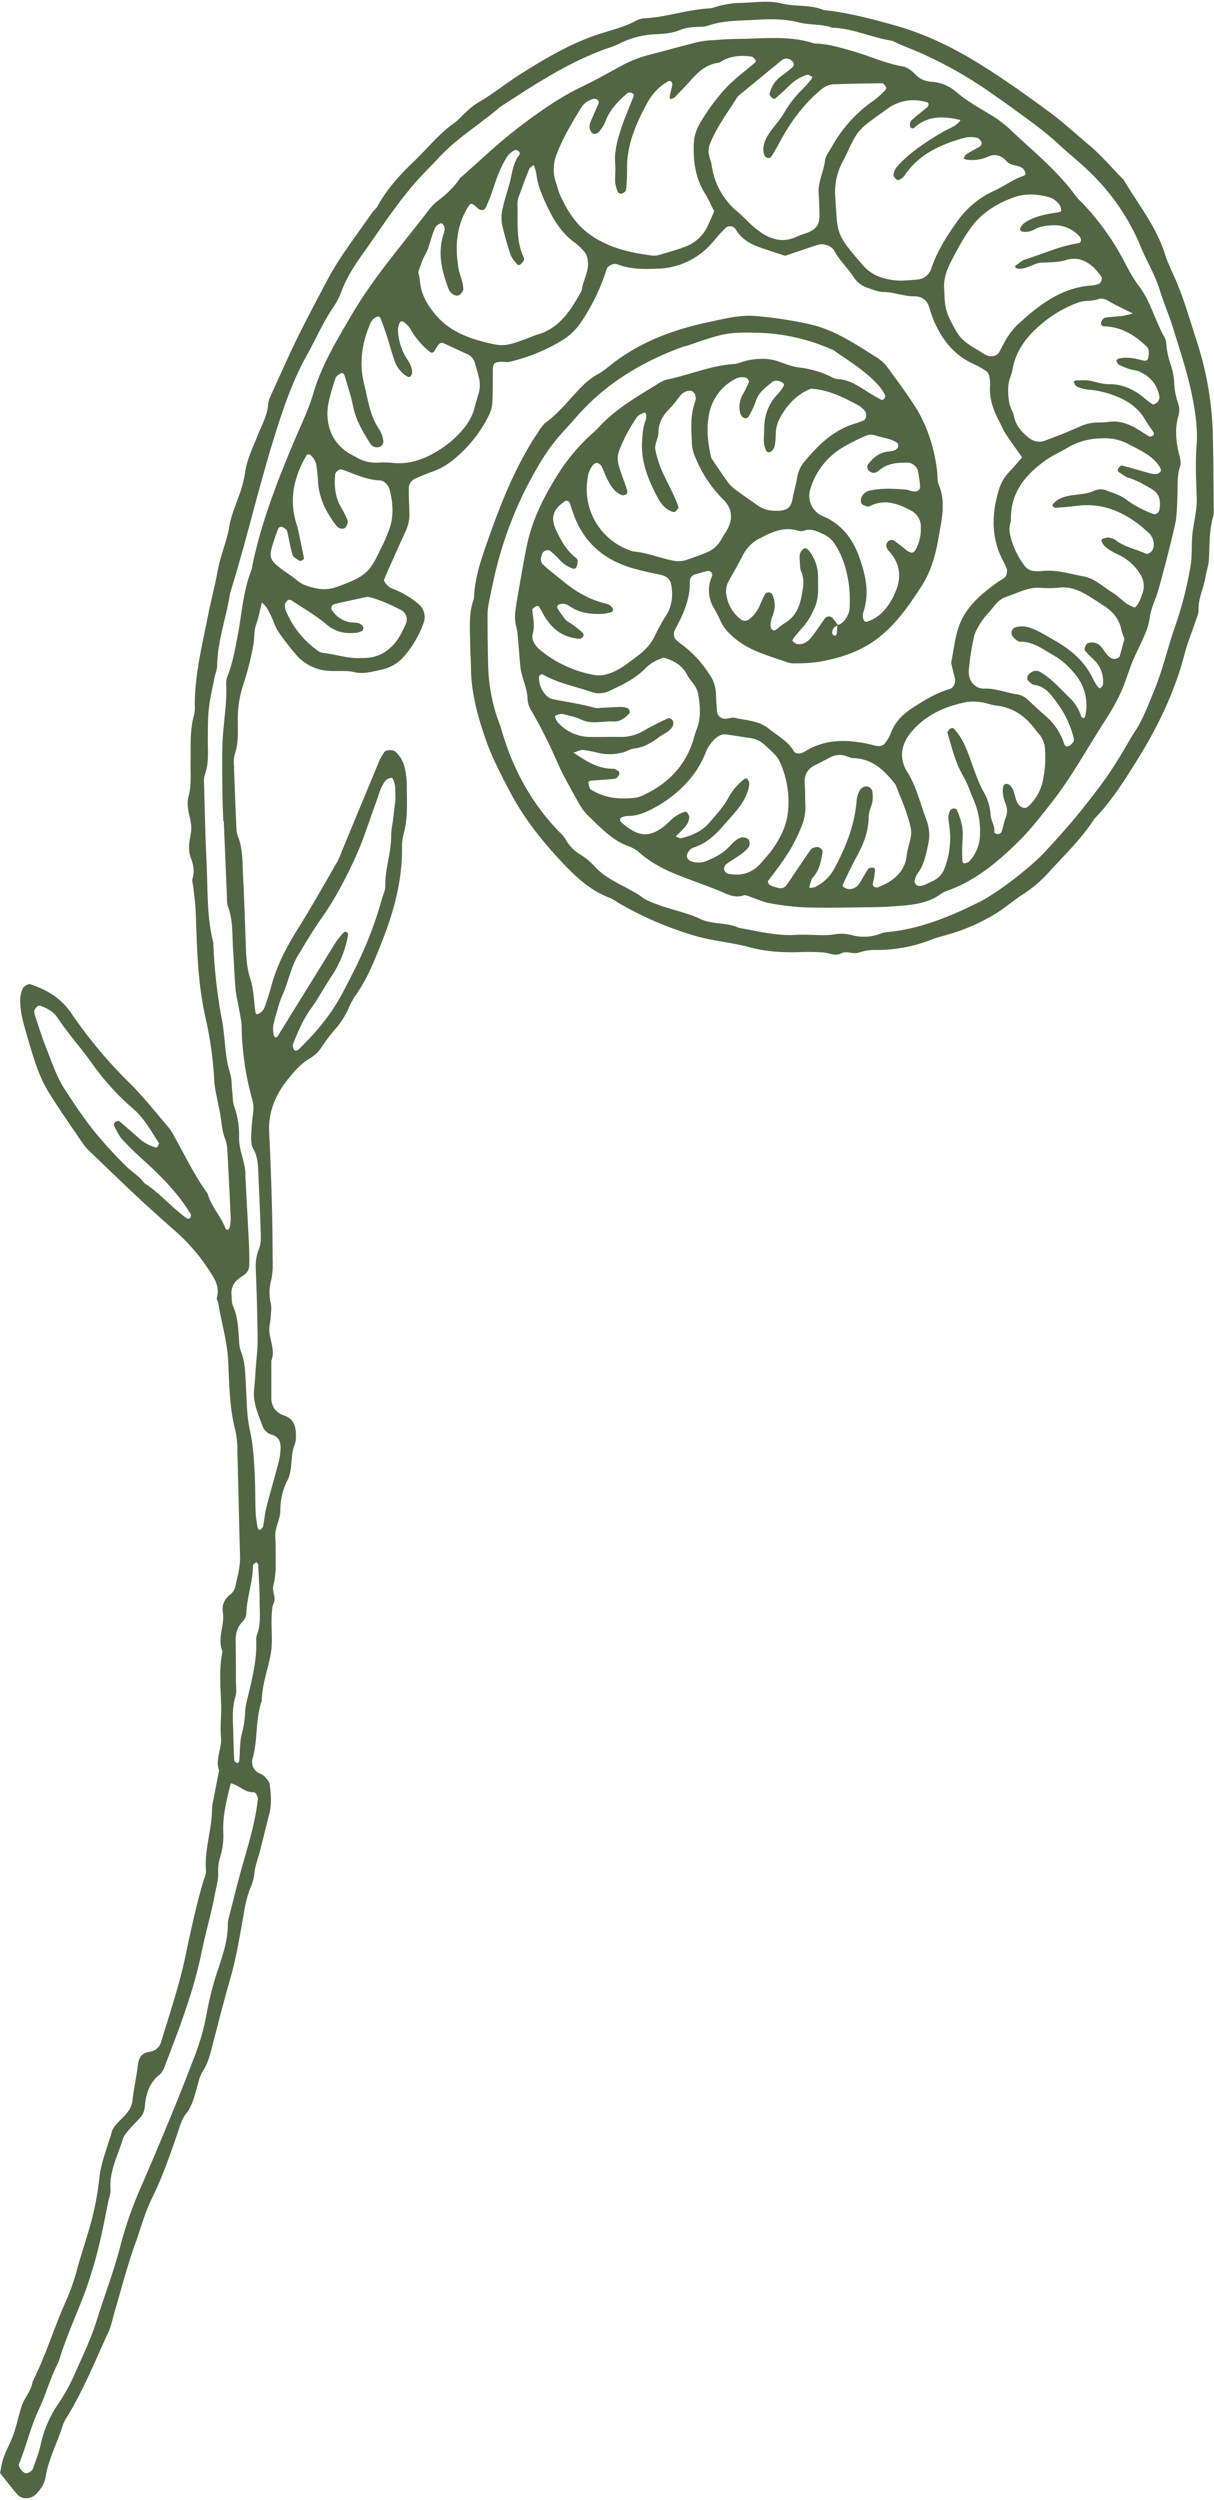 <?xml version="1.0" encoding="UTF-8" standalone="no"?><svg xmlns="http://www.w3.org/2000/svg" xmlns:xlink="http://www.w3.org/1999/xlink" data-name="Woodland Walk" fill="#526644" height="1238.2" preserveAspectRatio="xMidYMid meet" version="1" viewBox="13.4 8.5 601.4 1238.2" width="601.4" zoomAndPan="magnify"><g data-name="Fern 1" id="change1_1"><path d="M519.72,235c-2.83-4-5.54-7.65-8-11.44-1.37-2.11-2.3-4.5-3.49-6.74-2.9-5.45-4.81-11.13-4.37-17.43a15.92,15.92,0,0,0-.37-4.51,4.33,4.33,0,0,0-1.47-2.54,48.84,48.84,0,0,0-6.58-3.7c-9.27-4.23-15.13-11.6-19.15-20.65a65.84,65.84,0,0,1-2.52-7.15c-1.21-3.87-3.64-5.61-7.81-5.6-5,0-9.83-2.11-15-2.13-2.43,0-4.9-1.09-7.29-1.9a13.11,13.11,0,0,1-7.25-5.24c-2.95-4.69-7.16-8.42-9.81-13.37-1.32-2.46-5.41-3.68-8.11-2.82-5.28,1.68-10.5,3.5-16.16,5.41-4.07-1.35-8.4-2.7-12.68-4.21-4.86-1.71-9.06-4.27-11.84-8.92a3.32,3.32,0,0,0-5.24-.42c-1.05,1.09-2.11,2.17-3.11,3.31-1.35,1.52-2.58,3.13-4,4.62a36.89,36.89,0,0,1-25.32,11.95c-7.09.32-14.17.54-21-2.15-1.69-.67-4.59.76-5.16,2.23-.36.95-.64,1.92-.95,2.88a100.29,100.29,0,0,1-11.43,23.05A30.13,30.13,0,0,1,292,177a90.15,90.15,0,0,1-26.55,10.79,15.87,15.87,0,0,1-3-.13c-4.47.1-4.91.64-4.91,5.16,0,5,0,10.12-.24,15.17a15.49,15.49,0,0,1-1.52,5.81A65.73,65.73,0,0,1,238,236.19a34.29,34.29,0,0,1-10.52,5.95c-2.85,1-5.66,2.17-8.41,3.42a5.26,5.26,0,0,0-3.16,4.8c-.07,4,.21,8.09.32,12.14a19.68,19.68,0,0,1-1.77,8.85c-2.77,6-5.44,12-8.12,18-1,2.26-1.95,4.56-2.78,6.51a7.93,7.93,0,0,0,4.68,4.35A44,44,0,0,1,221.15,308a8.43,8.43,0,0,1,2.34,8.3,51.13,51.13,0,0,1-9.71,17,20.3,20.3,0,0,1-11.54,6.92c-4.34.87-8.65,2.29-13.41,1.16-3.87-.92-8.07-.37-12.12-.59a23,23,0,0,1-17.11-8.62,127.66,127.66,0,0,1-8.33-10.83c-1.64-2.48-2.44-5.5-3.79-8.19-1-2.08-2-4.32-4.37-6.22-1,4.1-1.66,7.57-2.82,10.85-1.22,3.45-.73,7.05-1.44,10.48A149.46,149.46,0,0,1,134,347.33a53.89,53.89,0,0,0-2.78,17.88c0,5.56.41,11.11-1.44,16.55a17.48,17.48,0,0,0-.47,6c.31,9.62.7,19.24,1.12,28.85.09,2,.05,4.19.79,6,2.58,6.3,2.22,12.94,2.57,19.47.63,11.63.95,23.28,1.39,34.92.21,5.55.48,11,2.27,16.43,1.7,5.19,1.7,10.93,2.49,16.42.06.4.7,1.09.81,1a7.61,7.61,0,0,0,2.51-1.45,7.28,7.28,0,0,0,1.42-2.63c1-2.87,2-5.73,2.78-8.66,2.64-10.42,7.4-19.8,13.06-28.88,7-11.14,13.41-22.6,20-34a44.3,44.3,0,0,0,2.37-5.52q9.28-22.41,18.59-44.82a27,27,0,0,1,2.29-3.86c.81-1.28,4.3-1.36,5.54-.23a15,15,0,0,1,4.53,7.74,38.78,38.78,0,0,1,1.08,9c0,8.08.69,16.2-1.64,24.17a27.1,27.1,0,0,0-.72,7.55c0,15.42-3.9,30.06-9.41,44.22-3.84,9.85-7.66,19.83-14,28.55a43.29,43.29,0,0,0-3.47,6.74,41.54,41.54,0,0,1-6.74,10.05,85.72,85.72,0,0,0-6.36,8.49,17.22,17.22,0,0,1-5.41,5.2c-4.91,2.86-8.55,7.15-11.94,11.54-5.72,7.42-9,15.74-8.48,25.36.59,11.63,1,23.28,1.33,34.92.26,9.62.35,19.24.4,28.86a36.78,36.78,0,0,1-.66,9,23.55,23.55,0,0,0-.23,12,14.79,14.79,0,0,1,.06,4.41,46.19,46.19,0,0,1-.63,6c-1.21,6,3.24,11.8.79,17.86,0,6.08,0,12.16,0,18.23,0,3.85,1.64,6.83,5.29,8.48.46.2.94.35,1.42.52,4.62,1.71,5.49,5.55,5.48,9.81a11.87,11.87,0,0,1-.6,4.47c-2.4,5.68-.77,12.11-3.63,17.76a32.23,32.23,0,0,0-3.48,14.66c0,4.58-2.8,8.64-2.51,13.36.27,4.54.12,9.11.18,13.67a39.82,39.82,0,0,1-1.17,10.52c-.72,2.86,1.68,5.86.05,8.9a8.45,8.45,0,0,0-.61,3c-.93,7.54.67,15.15-.87,22.72-1.51,7.4-4.15,14.6-4.28,22.27-3.23,9.17-1.9,19.06-4.47,28.36a6.1,6.1,0,0,0,3.42,7.61,7.7,7.7,0,0,1,2.54,1.63c1,1.11,2.23,2.38,2.42,3.72.69,5,1.06,10-.27,15.08-1.67,6.33-3.12,12.73-4.83,19.06-.92,3.4-2.2,6.67-2.48,10.28a24.35,24.35,0,0,1-2.1,7.22,55.83,55.83,0,0,0-3,11.69c-2,10.92-3.63,21.87-6.73,32.62s-5.81,21.39-8.61,32.12c-1.28,4.91-2.25,9.73-5.12,14.11-1.61,2.45-2.15,5.63-3,8.53-1.32,4.32-2.21,8.7-5.24,12.43-1.84,2.28-2.82,5.37-3.78,8.23-3.86,11.51-7.88,23-13.22,33.87-3.58,7.31-5.62,15.14-8.35,22.72-3.93,10.89-6.76,22.17-10.06,33.28-1,3.38-1.63,6.94-3.09,10.11-6.59,14.21-12.36,28.82-20.64,42.2a18.23,18.23,0,0,0-2,4.07c-2.67,8.68-7.15,16.75-8.55,25.84-.48,3.11-2.29,5.57-4.35,7.86-2.48,2.78-7.15,3.19-9.48.53-3-3.39-5.71-7-8.67-10.67.28-1.45.54-2.89.83-4.33,1-5,3.8-9.37,5.56-14.09s2.69-9.72,4.23-14.53c1.38-4.32,4.88-7.74,5.54-12.41,6.4-12.66,10.49-26.28,16.21-39.23a105.85,105.85,0,0,0,5.64-15.68c1.66-6.37,3.79-12.58,5.63-18.87a144.37,144.37,0,0,0,5.52-26.65c.79-8.18,4.13-15.6,6.23-23.38a10.45,10.45,0,0,1,2.43-3.79c1.65-1.92,3.66-3.54,5.16-5.56a11.94,11.94,0,0,0,2.55-5.38c.64-6,2-11.93,2.71-17.91.51-4.25,2-6.4,6.26-6.91a6.63,6.63,0,0,0,5.31-4.94c4.29-14,8.94-27.85,12-42.22,2.6-12.33,5.23-24.68,8.76-36.8.56-1.93,1.58-3.94,1.43-5.84-.84-10.26,2.94-20,3-30.18a24.66,24.66,0,0,1,.64-4.49c.93-5,1.91-9.89,2.87-14.83-2.05-5.61,1.5-10.87.94-16.48-.49-5,.2-10.12.09-15.18-.19-9.09-1.3-18.2.69-27.23-2.83-6.47,1.19-12.89.15-19.39-.61-3.76.87-6.81,4.08-9.16A6.88,6.88,0,0,0,130,794.1c1.07-4.93,2.48-9.78,2.32-15-.53-17.21-.83-34.42-1.32-51.63A47,47,0,0,0,130,717c-3-11.39-3-23.07-3.59-34.66-.47-9.69-3.34-18.86-4.86-28.31-.16-1-1-2-.72-2.87,1.55-5.56-1.27-9.62-4.12-13.93a92.3,92.3,0,0,0-15.77-18.37c-6.45-5.7-12.88-11.42-19.17-17.3-8.14-7.6-16.14-15.35-24.18-23.07a22.15,22.15,0,0,1-3-3.42c-5.67-8.37-11.5-16.65-16.85-25.23-4.84-7.78-7.32-15.7-11.3-29.56-1.68-5.88-3.34-11.67-3-17.82a17.48,17.48,0,0,1,1.2-4.33c.36-1.08,2.8-2.49,3.67-2.2,8.31,2.78,15.33,6.83,20.52,14.56A230.69,230.69,0,0,0,78,545.28c6.79,6.76,12.73,14.38,19,21.7a31.07,31.07,0,0,1,3.18,5.16c5.2,9.26,9.75,18.89,16.07,27.5,1.75,6.41,6.61,11.25,8.91,17.39a1.3,1.3,0,0,0,1.13.55,2,2,0,0,0,.85-1.21,20.1,20.1,0,0,0,.55-4.47q-.73-16.71-1.66-33.39a18.44,18.44,0,0,0-1.09-5.94c-1.4-3.36-1.63-6.86-2.14-10.37s-1.38-6.92-2-10.39a50.56,50.56,0,0,1-1.22-7.47,187.69,187.69,0,0,0-4.63-33c-3.7-17-4-34.12-4.6-51.3-.15-4-.77-8-1.18-12.07-.15-1.48-.76-3.09-.38-4.41,1.06-3.64.41-6.92-.91-10.33a14.85,14.85,0,0,1-.8-6c.15-3,1.15-6,1.08-9s-1.17-5.93-1.54-8.93a15.51,15.51,0,0,1,.08-6c1.71-6,1-12.07,1.11-18.12.13-7.58-.42-15.2,1.74-22.64a16.27,16.27,0,0,0,.34-4.53c-.07-14.8,3.47-29.08,6.31-43.46,1.57-7.92,3.63-15.73,5.1-23.69,1.37-7.39,4.5-14.38,5.75-21.91.82-4.93,2.89-9.66,4.54-14.43a57.76,57.76,0,0,0,3.18-11.63c.83-6.54,3.79-12.55,6.23-18.65,2.06-5.15,4.88-10,5.27-15.76.12-1.93,1.17-3.85,2-5.68,4.2-9.22,8.28-18.49,12.75-27.57,4.68-9.52,9.7-18.87,14.66-28.25,6.17-11.67,14.43-22,21.81-32.83.85-1.25,2.2-2.19,2.91-3.5,4.7-8.55,11.16-15.65,18.16-22.3,6.6-6.26,12.2-13.57,19.77-18.84,2-1.43,3.68-3.46,5.58-5.14a36.8,36.8,0,0,1,5.85-4.79c7.49-4.25,14.15-9.73,21.38-14.32,12-7.58,24.14-14.8,37.66-19.43,6.67-2.29,13.66-3.7,19.92-7.2A10.37,10.37,0,0,1,333,17.54c10.65-.58,20.81-4.26,31.45-4.85,2-.11,3.89-1,5.87-1.42a48.36,48.36,0,0,1,9-1.33c7.07,0,14.23-1.47,21.2.26s14.24.41,20.93,3.29c12.1,1.25,23.8,4.37,35.48,7.65,14.22,4,27.38,10.3,39.94,17.93s24.45,16.15,36.28,24.84c6.93,5.1,13.17,10.92,19.72,16.39C559,85.45,564.28,91.72,570,97.5c7.2,12.13,16.24,23.21,20.55,37,1.5,4.8,3.91,9.32,5.86,14,3.89,9.34,6.62,19.08,9.74,28.68a160.57,160.57,0,0,1,8,44.58c.4,12.65.36,25.32.49,38a15.56,15.56,0,0,1-.24,4.54c-2,6.92-1.76,14-2.11,21.1-.15,3-1.22,5.92-1.7,8.9-.89,5.47-3.62,10.52-3.43,16.27.06,1.92-.94,3.9-1.57,5.81-1.75,5.27-3.92,10.43-5.3,15.8-5,19.31-13.6,36.92-24.14,53.71-6.2,9.87-12.39,19.72-20.6,28.1-6.3,9.9-14.81,17.91-22.6,26.54a62.4,62.4,0,0,1-12.66,10.8c-4.67,3-8.88,6.71-13.58,9.63a95.29,95.29,0,0,1-23.54,10.34c-2.9.85-5.82,1.53-8.66,2.67A73.27,73.27,0,0,1,447.81,479a25.27,25.27,0,0,0-8.93,1.27c-2.78,1.05-5.83-1.11-8.84.42s-5.91-.23-8.89-.48a111.67,111.67,0,0,0-12.14-.14c-8.12.18-16.12-.22-24.05-2.38-8.74-2.39-17.86-3.06-26.63-5.52a171.31,171.31,0,0,1-38.88-16.69,27.79,27.79,0,0,0-3.92-2.29c-9.82-3.64-17.16-10.64-24.1-18.05-9.68-10.35-18.42-21.35-25.14-34-4.74-9-9.41-17.88-12.66-27.49-3.73-11-6.77-22.21-6.92-34-.05-4.05-.36-8.1-.39-12.15-.06-7.57-.91-15.22,1.88-22.56.25-8.72,2.75-17,5.56-25.09,6.79-19.6,14.12-39,25.62-56.43,1.37-2.09,2.73-4.44,4.67-5.87,5.79-4.26,10.24-9.8,15.07-15,3.12-3.35,6.3-6.48,10.41-8.71,3.08-1.67,5.74-4.11,8.57-6.23,14.06-10.5,30.11-16.19,47.1-19.76,7.43-1.56,14.83-3.49,22.47-2.84a199.5,199.5,0,0,1,26.87,4.08c12.72,2.86,23,10.14,33.71,16.77a20.73,20.73,0,0,1,5.36,5.33c4.5,6.11,9,12.23,13.1,18.61,6,9.35,9.79,21.19,11,32.68.21,2,0,4.23.71,6,3.81,9,1.31,18-.18,26.91-1.42,8.51-4,16.94-8.76,24.12-6.36,9.66-12.92,19.21-22.72,26.19-8.57,6.1-18.05,8.9-28.06,10.65a76.3,76.3,0,0,1-10.6.68,12.54,12.54,0,0,1-4.5-.45c-9.95-3.53-20.43-6-28.3-13.85a21.54,21.54,0,0,1-4.61-5.93,72.63,72.63,0,0,0-3.41-6.77,16.87,16.87,0,0,1-1.23-16,2,2,0,0,0-2.34-2.72c-2,.5-3.9,1.06-5.84,1.64a3.6,3.6,0,0,0-2.75,3.27c.29,8.45-2.88,15.81-6.75,23a14.35,14.35,0,0,0-.64,1.38,3.55,3.55,0,0,0-.51,1.41,5.4,5.4,0,0,0,.61,2.79,17.28,17.28,0,0,0,3.41,2.95,55.67,55.67,0,0,1,13.35,14.4,17.75,17.75,0,0,1,3.49,9.83c.06,3,.31,6.06.53,9.08a4,4,0,0,0,4.24,3.42c1.49-.06,3.09-.82,4.45-.49,5.8,1.39,11.9,1.28,17.08,5.5,4.3,3.49,9.32,6,12.24,11.05.69,1.2,2.72,1.42,4.12.81a10.75,10.75,0,0,0,1.37-.65c10.72-6.68,22.13-6,33.74-3.22a10.29,10.29,0,0,0,2.94.55,4.19,4.19,0,0,0,2.71-1.06,19.5,19.5,0,0,0,3.11-5.14c2-5.47,5.67-9.37,10.52-12.53,5.95-3.87,11.93-7.57,18.82-9.6,1.8-.53,2.95-3,2.56-5-.29-1.48-.78-2.93-1.09-4.41s-1-3.07-.67-4.46c1.23-5.91,1.7-11.93,3.89-17.71,3.41-9,10.17-14.82,17.51-20.26,1.62-1.19,3.37-2.2,5-3.34.83-.57,1.43-3.21,1-4.2a24.45,24.45,0,0,0-1.16-2.79c-6.7-11.81-6.57-24.07-2.7-36.68a21.3,21.3,0,0,1,4.38-7.87C515.08,240.43,517.37,237.76,519.72,235Zm-91.15,83.27a3.48,3.48,0,0,0-2.87,2.88,1.73,1.73,0,0,0,1.37,2.2c.19.06.82-.65.87-1.05.17-1.44.18-2.89.25-4.34a4.12,4.12,0,0,0,1.46-.36,10.66,10.66,0,0,0,4.69-8.94,74.6,74.6,0,0,0-.4-10.58c-1-7-2.88-13.77-6.8-19.83a12.85,12.85,0,0,0-5.47-5c-3.17-1.41-6.28-3.34-10.07-1.89a4.85,4.85,0,0,1-2.94-.05c-6.93-2.1-12.86.67-18.73,3.74a18.93,18.93,0,0,0-8.47,8.32c-2.29,4.48-4.81,8.85-7.25,13.25a10.24,10.24,0,0,0-.81,7.35,18.61,18.61,0,0,0,7,11.29,3.31,3.31,0,0,0,4.13-.08,17.17,17.17,0,0,0,5.4-7.15,55.82,55.82,0,0,1,2.54-5.36,1.84,1.84,0,0,1,1.21-.74,2.12,2.12,0,0,1,2.45,1.37,12.07,12.07,0,0,1,.46,8.8c-.69,2.4-1.93,4.69-1.28,7.3a2.29,2.29,0,0,0,.9,1.18,1.38,1.38,0,0,0,1.23.08c1.62-1.16,3.08-2.58,4.78-3.59,5.21-3.12,7.25-7.84,8.32-13.65.75-4.06,1.52-7.75-.21-11.74-.77-1.77-.61-4-.77-6a7.91,7.91,0,0,1,.18-3,4.8,4.8,0,0,1,1.63-2.3c1-.71,1.88-.23,2.64.71a20.2,20.2,0,0,1,4.61,12.51c.06,2.52,0,5,.06,7.57a22.15,22.15,0,0,1-2.55,10.14,31.73,31.73,0,0,1-4.85,7.61c-1.68,1.86-3.29,3.8-4.86,5.77-.29.35-.52,1.24-.34,1.39a5.14,5.14,0,0,0,2.29,1.39c2.77.43,5-1,6.62-2.92,2.54-3.08,4.7-6.48,7-9.74a2.57,2.57,0,0,1,3.92-.17A40.31,40.31,0,0,1,428.57,318.29ZM124.26,415.11H124c-.14-4.56-.37-9.11-.4-13.67-.07-8.1-.22-16.21,0-24.31.31-10.08,2.36-20.07,1.85-30.22a11.45,11.45,0,0,1,1-4.41c2.3-6.18,3.42-12.59,4.67-19.06,2.1-10.87,2.66-22.1,6.81-32.55a18,18,0,0,0,.62-3c4.62-21.87,12.79-42.52,21.46-63,3-7,6.35-13.86,8.46-21.1,4.16-14.28,11.76-26.79,19.16-39.41,10.8-18.4,24.79-34.48,37.77-51.29a23.64,23.64,0,0,1,4.1-4.48c4.43-3.4,8.62-7,11.66-11.75,9.51-8.32,18.62-17.17,28.64-24.83S290.06,57,301.56,51.49c6.83-3.27,13.45-7,20.09-10.64a60.79,60.79,0,0,1,14.11-5.39c6.83-1.79,13.65-3.65,20.49-5.4a43.83,43.83,0,0,1,7.4-1.46c5.54-.44,11.11-.78,16.67-.85,12.1-.16,24.29-1.68,36.15,2.19a6.24,6.24,0,0,0,1.51.14c6.12.27,11.9,2.07,17.75,3.72,8.26,2.32,16.08,6.07,24.6,7.53,2.59.44,4.58,2.09,6.39,3.9a11.87,11.87,0,0,0,8,3.76,20.59,20.59,0,0,1,12.45,5.09c5,4.34,10.8,7.53,16.41,10.94a56,56,0,0,1,9.75,7.16c11.33,10.81,23.71,20.58,33,33.42a32.59,32.59,0,0,0,3.14,3.31A131.63,131.63,0,0,1,567.59,133c3.24,5.72,6,11.83,9.91,17,6,7.83,8.06,17.39,12.88,25.68.72,1.23.75,2.92.92,4.42a40.63,40.63,0,0,0,2,8.86,34.34,34.34,0,0,1,1.79,8.87A35.08,35.08,0,0,0,597,208.24a9.81,9.81,0,0,1,.24,5.92c-1.94,6.57-1.31,13,.3,19.46.5,2,1.11,3.92.43,5.93-1.49,4.43-1.15,9-1.26,13.55-.09,4-.28,8.11-.65,12.14-.34,3.73-8.17,34.05-9.68,38.12-1.4,3.79-3,7.46-3.47,11.58a32.94,32.94,0,0,1-2.73,8.63c-1.76,4.2-3.95,8.22-5.69,12.42s-3,8.55-4.69,12.75c-2.65,6.58-6.35,12.61-10.17,18.56-8.45,13.19-16,27-25.75,39.3-5,6.33-10,12.81-15.73,18.48-10.05,9.95-20.83,19.09-34.38,24.18a16.83,16.83,0,0,0-4.13,1.88c-6.43,4.8-14,5.49-21.57,6.09-4,.32-8.09.53-12.14.57-11.13.13-22.27.4-33.39.12a130.38,130.38,0,0,1-18-2.13c-2.94-.49-5.73-1.89-8.6-2.81-1.42-.46-3.1-1.41-4.29-1-4.39,1.48-8-.65-11.65-2.16-5.14-2.11-10.33-4-15.55-5.94-8.52-3.11-16.94-6.73-24-12.84a16,16,0,0,0-5.09-3.22c-8.52-2.9-14.34-9.34-20.53-15.28a26,26,0,0,1-4.56-6c-3.69-6.63-7.54-13.2-10.61-20.12a248.19,248.19,0,0,0-12.9-25.73,12,12,0,0,1-2-5.62c0-5.73-3-10.72-3.56-16.25s-.89-11.11-1.44-16.65c-.2-2-.88-3.95-1.12-5.95a18.57,18.57,0,0,1,0-4.47c.37-3,.84-6,1.37-9,1.41-7.95,2.72-15.92,4.34-23.82,2.57-12.54,8.1-23.8,14.86-34.61a96.42,96.42,0,0,1,15.14-18.85c1.83-1.75,3.81-3.35,5.52-5.21,8.68-9.49,19.78-15.68,30.52-22.33a13.82,13.82,0,0,1,4.23-1.61c10.84-2.34,21.19-6.82,32.43-7.54,2-.13,3.87-1.1,5.83-1.57,5.51-1.3,11-1.53,16.44.41,3.33,1.19,6.73,2.55,10.19,2.9a48,48,0,0,1,15.9,4.74,7.66,7.66,0,0,0,2.84,1c5.9.19,10.44,3.45,15.13,6.43,2.13,1.35,4.34,2.59,6.56,3.81a1.38,1.38,0,0,0,1.17-.27,1.9,1.9,0,0,0,.41-2.67A24.9,24.9,0,0,0,449,199.8c-6.43-7.31-14.73-12.27-22.58-17.79a96.73,96.73,0,0,0-36.65-8.67c-16.33-.47-18.28.3-35.52,6.24-.95.33-2,.45-2.93.8-20.24,7.48-38.25,18.31-52.53,34.8-3.31,3.82-6.87,7.45-10.06,11.37a97.39,97.39,0,0,0-7,9.9,190.45,190.45,0,0,0-24,60.24c-.73,3.46-1.52,6.91-2.15,10.38a33,33,0,0,0-.66,6c0,8.11.1,16.21.29,24.32a87.54,87.54,0,0,0,4.62,26.78c.67,1.91,1.45,3.78,2,5.72,5.47,19.3,14.81,36.39,28.83,50.84a15.84,15.84,0,0,1,2.94,3.44,19.41,19.41,0,0,0,7.27,7.53,33.77,33.77,0,0,1,7,5.79c6.63,7.39,16.34,10,24.07,15.67,2.77,2,6.41,2.88,9.67,4.25.46.19,1,.24,1.46.4,5.77,1.87,11.78,3.22,17.21,5.79,6.16,2.91,13.08,1.59,19.11,4.43,9.43,1.61,18.71,4.13,28.46,3.48,6.5-.44,13,.78,19.59-.34a19,19,0,0,1,7.53.37,23.18,23.18,0,0,0,14.87-.71c1.83-.74,4-.77,6-1,15.22-2,29.16-7.84,42.76-14.62C507.67,450.65,524,438,531,430.45c6.19-6.69,12.28-13.41,18-20.57,11.52-14.51,15.15-19.49,24.74-36.12.5-.87,1.07-1.72,1.62-2.56,4.22-6.38,6.83-13.49,9.73-20.51,4.26-10.29,6.69-21.16,10.33-31.66a178.78,178.78,0,0,0,7.83-30.74c.85-5.47.26-11.15,1-16.66s2.19-10.86,2-16.52c-.3-8.6-.76-17.26-.09-25.81.69-8.74-.68-17.22-2.37-25.52-2.2-10.85-5.78-21.43-9-32-2.08-6.75-4.89-13.27-7-20-2.23-7.32-6.3-13.77-9.16-20.79A109.18,109.18,0,0,0,554.2,94.64c-5.37-5.39-11.33-10-16.84-15.12-6.72-6.25-14.18-11.45-21.52-16.84-4.48-3.29-9.08-6.44-13.63-9.63A206,206,0,0,0,471.9,35.86c-5.43-2.57-11.19-4.51-16.61-7.19-10-1.47-19.31-6.17-29.58-6.43-5.31-2-11.09-1.22-16.41-2.59-7-1.81-14.05-1.81-21.11-1.36-8,.5-16.18.19-24,2.93-2.31.81-5,.43-7.54.75a21.4,21.4,0,0,0-5.9,1.18c-3.82,1.68-7.83,2.08-11.86,2.27a44.73,44.73,0,0,0-19,4.84,42.66,42.66,0,0,1-5.63,2.2c-19.29,6.76-36.11,18-53.09,29-9.94,8.58-21.34,15.33-30.36,25.12-3.39,3.67-7,7.16-10.39,10.91-10.17,11.34-18.35,24.15-27.14,36.49-4.07,5.71-8,11.68-10.55,18.4a37.7,37.7,0,0,1-4.09,8.12c-5.21,7.53-8.76,15.94-13.2,23.88-6.19,11.05-10.51,22.89-14.4,35-8.84,27.41-15.14,55.53-23.67,83-1.85,12-6.22,23.47-6.4,35.75,0,2-.87,3.93-1.28,5.91-3.21,15.49-3.21,15.49-3.34,30.07-.06,6.05.7,12.12-1.45,18.06-.66,1.82-.43,4-.37,6,.35,12.66.6,25.32,1.22,38,.64,13.1,0,26.33,3.33,39.22a252.33,252.33,0,0,0,4.17,37.64c1.75,8.88,1.35,18.14,4.13,27,.89,2.84.73,6,1.07,9,.28,2.51.17,5.16,1,7.5a42.51,42.51,0,0,1,2.39,14.92c-.16,5.78,2.22,10.86,3,16.33.21,1.5.1,3,.18,4.55.56,10.63,1.16,21.25,1.68,31.87.18,3.54.23,7.09.19,10.63a6,6,0,0,1-2.62,5.14,27.2,27.2,0,0,0-3.63,2.71,8.49,8.49,0,0,0-2.56,6.88c.15,2,0,4.22.83,6,2.13,4.77,2.42,9.77,2.79,14.83.18,2.51.16,5.2,1.07,7.47,2.14,5.34,2.09,10.88,2.43,16.44.46,7.57.36,15.3,2,22.63,1.58,7,2,14,2.36,21.06.35,6.58.24,13.17.49,19.75a61,61,0,0,0,1,7.46c.07.43.61.79.93,1.18.6-.61,1.59-1.14,1.74-1.85.63-3,.79-6,1.53-8.95,2-7.82,4.25-15.57,6.29-23.38a31.65,31.65,0,0,0,.83-6c.2-3.25-.64-5.94-4.2-7.11a6.79,6.79,0,0,1-4.51-3.8c-2.27-6.13-5.14-12.13-4.35-19,.4-3.5.55-7,.81-10.56.32-4.53.95-9.06.9-13.59q-.18-17.48-.91-34.93a23.21,23.21,0,0,1,1.63-10.31c.93-2.2.92-4.93.84-7.41-.28-9.61-.76-19.22-1.15-28.83-.19-4.55-.16-9.06-2.61-13.25-.94-1.62-1-3.93-1-5.91a113.73,113.73,0,0,1,1-12.08,14.6,14.6,0,0,0-.35-5.92,144.41,144.41,0,0,1-5.37-35.84,23.47,23.47,0,0,0-.15-3c-.39-2.48-.87-4.95-1.31-7.42-.54-3-1.31-5.93-1.56-8.93-.55-6.55-.77-13.14-1.23-19.7-.49-7,.08-14.18-2.47-21-.69-1.83-.51-4-.6-6Q125,433.32,124.26,415.11Zm242.94-302c-1.73-3.34-2.94-6.13-4.53-8.68-4.74-7.64-5.93-16-5.57-24.78a21.35,21.35,0,0,1,3-10,98.54,98.54,0,0,1,12.47-17.07c4.43-4.95,9.82-8.71,14.76-13,.32-.27.56-1.16.37-1.39-.55-.67-1.28-1.55-2-1.65-5.65-.79-11.1-.3-16,3-6,.66-10.11,4.21-13.89,8.47-2.68,3-5.5,5.91-8.3,8.82-.3.31-.91.32-1.33.54-.77.4-1.2,0-1-1.14.36-2,.9-3.85,1.27-5.79a1.94,1.94,0,0,0-.39-1.33c-.62-.82-1.38-.57-2.47.12a27.28,27.28,0,0,0-9.33,9.84C328.69,69.29,323.91,79.87,324.05,92a98.29,98.29,0,0,1-.51,10.57c-.07.66-1.18,1.45-2,1.77a1.82,1.82,0,0,1-2.33-1.36,15.86,15.86,0,0,1-1.06-4.33c-.13-3,.28-6.09,0-9.1-.5-6.22,1.2-12,3.09-17.79,1.73-5.27,4.06-10.34,6-15.54.35-.91-.46-1.69-1.58-1.85a2.06,2.06,0,0,0-1.42.27c-4.68,3.93-8.82,8.26-11,14.17a19,19,0,0,1-3.19,5.07,3.09,3.09,0,0,1-2.63.92,3.5,3.5,0,0,1-1.73-2.19,4.82,4.82,0,0,1,0-3c1.29-3.29,2.77-6.49,4.17-9.74.42-1,.05-1.81-1.11-2.31a2.4,2.4,0,0,0-1.43-.07,9.79,9.79,0,0,0-6,4.39c-2.71,4.25-5.24,8.64-7.63,13.09a94.17,94.17,0,0,0-4.41,9.64,20.51,20.51,0,0,0-.31,14.83c.67,1.91,1.11,3.91,1.94,5.75,3.37,7.44,7.65,14.3,14.35,19.2,9.26,6.78,20.07,9.26,31.2,10.68a7.81,7.81,0,0,0,3-.19c4.36-1.28,8.76-2.45,13-4.06a19.92,19.92,0,0,0,11.84-11.12C365.18,117.83,366,116,367.2,113.1Zm122-45.16c-8.22-1.94-16-2.35-22.72,3.67a1.28,1.28,0,0,1-2.26-.72,3.28,3.28,0,0,1,.64-2.74c2.58-2.34,5.38-4.45,8.05-6.7a2,2,0,0,0,.48-1.39,1.19,1.19,0,0,0-.66-.9,23.79,23.79,0,0,0-2.92-.67,21.66,21.66,0,0,0-17.17,4.15c-14.72,10.62-13.8,9.24-20.44,23.34-.43.91-.92,1.79-1.41,2.68a31.65,31.65,0,0,0-3.58,17.58C428.44,124.72,427.1,124,441,140c3.94,4.54,9.07,6.41,14.55,7.2,3.94.56,8.06.11,12.07-.25a7.73,7.73,0,0,0,7-5.1c2.88-8.76,7.7-16.27,13-23.74A45.12,45.12,0,0,1,505.89,103c5-2.3,9.4-5.72,14.69-7.44.38-.12.93-.81.85-1.06a5.37,5.37,0,0,0-1.27-2.53c-2.35-1.92-5.88-1.13-8.12-3.61-2.57-2.84-5.56-4-9.46-2.14a19.46,19.46,0,0,1-10.4,1.34,6.47,6.47,0,0,1-1.41-.51c.42-.73.68-1.72,1.31-2.12,2.09-1.36,4.35-2.48,6.5-3.76a1.84,1.84,0,0,0,.89-2.55c-.48-.78-1.28-1.78-2.05-1.89a14.89,14.89,0,0,0-6-.07c-11.84,3.32-22.83,8.07-30,18.91a7.22,7.22,0,0,1-2.34,1.87,1.61,1.61,0,0,1-1.45.1c-.67-.63-1.68-1.53-1.6-2.2a7.74,7.74,0,0,1,1.54-4.08c6.45-7.24,14.5-12.45,22.76-17.35C483.34,72.09,487,71.35,489.22,67.94ZM220.59,143.19a44.91,44.91,0,0,1,.88,4.67c.52,6.32,3.5,11.42,7.45,16.22,6.08,7.39,14.28,11.1,23.14,13.48,10.41,2.78,11.68,2.52,22-1.24,1.89-.69,3.71-1.58,5.64-2.14,11.26-3.27,16.63-12.43,21.87-21.74.52-5,3.76-9.49,3-14.73a8.81,8.81,0,0,0-1.4-4.18,30,30,0,0,0-5.48-5.2c-6.8-5-10.71-12.09-14.05-19.41-2.06-4.5-4-9.24-4.55-14.35a23.32,23.32,0,0,0-1.29-4.34c-.91.76-1.92,1.19-2.21,1.92-1.7,4.19-3.27,8.44-4.8,12.71a12.17,12.17,0,0,0-1.06,4.35c.33,9-.91,18.25,3.13,26.85a1.81,1.81,0,0,1,0,1.48,8.53,8.53,0,0,1-1.85,2.08,1.42,1.42,0,0,1-1.36-.06c-1.2-1.59-2.72-3.13-3.34-5a135.1,135.1,0,0,1-4.09-14.5,18.75,18.75,0,0,1,0-7.5c.91-4.43,2.37-8.74,3.57-13.11,1.33-4.81,1.58-10,4.82-14.17.63-.82.17-1.78-1-2.31a1.73,1.73,0,0,0-1.46,0,12.19,12.19,0,0,0-3.36,2.86c-3.29,5.12-5.36,10.81-7.23,16.59-.94,2.86-2.09,5.66-3.28,8.43-.91,2.1-2.67,2.34-4.74.35-2.41-2.32-3-2.21-4.12-.42-6,9.53-6.69,19.88-4.87,30.61.42,2.46,1.39,4.83,2,7.27a23.71,23.71,0,0,1,.38,2.93c.13.95-1.41,3.07-2.77,3.31a3.85,3.85,0,0,1-2.54-.73,5.41,5.41,0,0,1-1.88-2.31c-3.54-9.09-5.78-18.31-2.42-28a9.26,9.26,0,0,0,.31-1.48c.28-1.5-1-3.69-1.94-3.23a5.43,5.43,0,0,0-2.44,1.67c-2.37,4.44-2.78,9.61-5.32,14.05C222.39,137.53,221.62,140.53,220.59,143.19Zm-92.84,748.5c-2,7.81-4,15.56-3.75,23.74a36.4,36.4,0,0,1-1.73,13.47,23.42,23.42,0,0,0-.75,7.51c0,3.59-1.07,7-1.7,10.41-1.73,9.45-4.54,18.63-6.41,28a232.45,232.45,0,0,1-7.14,26.25c-3.1,9.59-6.78,19-10.34,28.42-.88,2.34-1.75,5.13-3.55,6.59-5.21,4.24-6.77,9.8-7.26,16a9.33,9.33,0,0,1-2.46,5.44c-1.69,1.89-3.57,3.61-5.17,5.55-1.27,1.54-2.73,3.18-3.28,5-2.47,8.17-6.78,15.89-6.06,24.88.15,1.93-.71,4-1.11,5.92-1.33,6.42-2.51,12.87-4,19.24a223.35,223.35,0,0,1-7.19,24.65c-4.35,11.83-9.8,23.26-13.38,35.38-4,7.62-6.21,16-9.86,23.74-4.13,8.75-6.16,18.18-9.83,27-.5,1.21,1.87,4.31,3.38,4.51a4.16,4.16,0,0,0,3.57-2.24c1.28-3.82,2.86-7.58,3.72-11.49a56.9,56.9,0,0,1,8.88-20.72,95.44,95.44,0,0,0,8.65-16c3.69-8.3,7.66-16.56,10.33-25.21,3.87-12.52,8.67-24.74,11.86-37.49a196.05,196.05,0,0,1,10.64-29.92c9-20.86,17.78-41.82,25.85-63.07a115.61,115.61,0,0,0,5.91-20.31,158,158,0,0,1,5.47-22c2.59-7.7,5.26-15.28,5.22-23.52a12.66,12.66,0,0,1,.46-3c1.87-7.33,3.69-14.67,5.67-22,3.31-12.16,7.37-24.14,8.73-36.76.14-1.28-.92-3.52-2.16-3.53C134.57,896.3,131.84,892.64,127.75,891.69ZM406.65,40.38a4.1,4.1,0,0,0-.58-1.38c-1.59-1.67-3.79-2-5.38-.66q-9.94,8.11-19.84,16.3a9.75,9.75,0,0,0-2.21,2c-4.82,7.66-10.31,14.93-13.67,23.43a9.16,9.16,0,0,0-.48,4.38c.25,2,1.18,3.86,1.47,5.84a36,36,0,0,0,12.93,23.19c3.08,2.6,5.75,5.7,8.89,8.22,6.23,5,13,7.8,20.92,3.72a43.26,43.26,0,0,1,4.28-1.5c4.85-1.9,6.5-4.24,6.37-9-.09-3.53-.12-7.07-.39-10.59-.44-5.72,2.51-10.75,3.12-16.28.25-2.33,2.07-4.51,3.3-6.7a67.61,67.61,0,0,1,21.14-23.28A42.78,42.78,0,0,0,452.08,53a1.55,1.55,0,0,0,.21-1.43c-.5-.73-1.24-1.83-1.88-1.83q-12.09.09-24.17.52c-2.6.09-4.77,1.48-6.74,3.14-8.21,7-14.4,15.48-19.5,24.88-1.43,2.64-2.88,5.27-4.5,7.8a1.8,1.8,0,0,1-2.6.26,2.35,2.35,0,0,1-.95-1.15c-1.07-3.71.21-7.08,2.1-10.06,2.43-3.82,5.73-7.11,7.94-11a55.91,55.91,0,0,1,9.32-11.84c1.41-1.42,2.7-3,4-4.51a2.85,2.85,0,0,0,.44-1.3c-.85-.39-1.89-1.14-2.63-.93a21.79,21.79,0,0,0-8.86,5.55c-2.19,2.07-4.41,4.12-6.69,6.1a1.5,1.5,0,0,1-1.45,0c-.63-.59-1.61-1.54-1.48-2.09a14.53,14.53,0,0,1,5.55-8.74c2-1.45,4-3.05,5.91-4.65C406.4,41.39,406.46,40.81,406.65,40.38Zm169,269c2.06-2,2.82-4.48,3.66-6.82A10.76,10.76,0,0,0,578,292.48a25.24,25.24,0,0,0-10-9c-2.75-1.32-5.51-2.55-7.63-4.78a6.93,6.93,0,0,1-1.38-2.6c-.22-.64,3-1.68,4-1.31a9.49,9.49,0,0,1,2.81,1c4.43,3.61,10,4.55,15.07,6.83,1.6.72,3.77-1.29,4-3.36a7.7,7.7,0,0,0-2.43-6.85c-8.64-8.08-20.41-15.38-35.5-13.4-3.5.45-7,.74-10.54,1a2.15,2.15,0,0,1-1.33-.63,1,1,0,0,1-.19-1c1.95-2.52,4.76-3.64,7.71-4.26,4.43-.93,9.06-.67,13.3-2.75a7.51,7.51,0,0,1,5.91.15c3.29,1.25,6.7,2.22,9.56,4.45a53.18,53.18,0,0,0,13.32,7.06c1.24.49,2.88-.64,3.12-2.24.77-5.21-.36-8.11-4.27-10.34-3.49-2-6.92-4.05-10.84-5.24-1.86-.57-3.49-1.9-5.16-3a1.39,1.39,0,0,1-.35-1.31c.5-.74,1.38-2,1.83-1.87,4.86,1.22,9.66,2.7,14.5,4a9.94,9.94,0,0,0,2.94.19,2.91,2.91,0,0,0,1.3-.63c.91-.63.95-1.48.3-2.58-3.58-6-9.84-8.41-15.56-11.55a25,25,0,0,0-13.11-2.87A34.17,34.17,0,0,0,542,230.37c-3.45,2.09-7.22,3.7-10.49,6-9.81,7-17.22,15.6-17.31,28.57a10.37,10.37,0,0,1-.36,3c-.74,2.53-.23,4.87.44,7.36A40.9,40.9,0,0,0,521,288.77a6.52,6.52,0,0,0,5.21,2.58,15.24,15.24,0,0,0,3,0c7.19-.93,14,1.35,20.91,2.59,5.53,1,9.75,5.18,14.45,8.09,2.55,1.57,4.68,3.81,7.12,5.57A21.63,21.63,0,0,0,575.6,309.38ZM484,420.54c-.39-3.41-.72-5.42-.79-7.43a7.59,7.59,0,0,1,.72-2.82,2.19,2.19,0,0,1,1-1.13c1.08-.48,2.23-.27,2.62.7,2.79,7,3.08,9.5,2.61,15.95-.22,3-.1,6,0,9.05,0,.44.56,1.25.76,1.22a4.6,4.6,0,0,0,2.56-.85,20.16,20.16,0,0,0,5.4-13.77,38.63,38.63,0,0,0-2.92-16.26c-1.8-4.16-3.19-8.54-5.47-12.45-3.86-6.64-5.53-14-7.72-21.23-.11-.36.24-.92.5-1.3a2.47,2.47,0,0,1,1.07-.94c.44-.17,1.21-.27,1.45,0,4,4.06,6.08,9.22,8,14.42,2.09,5.68,3.86,11.5,6.8,16.83A26,26,0,0,1,504.12,412c.14,3,2.34,5.6,1.83,8.78,0,.17.79.62,1.27.72a2,2,0,0,0,2.42-1.2c.78-2.38,1.16-4.9,2.09-7.21,1-2.6.54-4.87-.45-7.28a18.72,18.72,0,0,1-1.06-4.4,9.83,9.83,0,0,1,.11-3c.2-1.21.92-1.82,1.84-1.69a2.75,2.75,0,0,1,1.33.58c3,2.46,2.28,6.58,4.37,9.51,1.31,1.85,3.52,2.45,5,1a23.69,23.69,0,0,0,7.22-13.06,56.69,56.69,0,0,0,1-15.11,12.3,12.3,0,0,0-2.48-7c-1-1.18-2-2.33-2.88-3.53-4.83-6.26-10.92-10.32-19-11.21-2.49-.28-4.9-1.33-7.39-1.63a24.2,24.2,0,0,0-7.55,0c-10.08,2.09-19.15,6-26.27,14-5.5,6.15-7.2,13.34-2.57,20.72s6.41,15.86,9.49,23.85a20.92,20.92,0,0,1,.74,12c-1.06,4.87-2,9.94-5.12,14.14a9.22,9.22,0,0,0-1.6,4.12,2.68,2.68,0,0,0,1.61,2.09c2.65.46,4.79-1.27,7.1-2.21a11,11,0,0,0,6.1-6.36A41.44,41.44,0,0,0,484,420.54Zm90.58-256.83c-4.71-2.23-8.71-4.2-12.58-6.43-1.22-.7-3.14-1.21-4.3-.73-3.34,1.36-7,.52-10.27,1.82a59.7,59.7,0,0,0-14.67,7.86c-8.59,6.55-15.89,14.11-17.8,25.44-.41,2.47-1.76,4.82-2,7.29a33.63,33.63,0,0,0,.41,9c.43,2.44,2,4.68,2.47,7.13.88,4.28,3.55,7.16,6.69,9.81,2.49,2.11,5.38,3,8.45,1.86,5.67-2.09,11.31-4.29,16.83-6.77a21.87,21.87,0,0,1,8.71-2.24,47.19,47.19,0,0,0,6.07-.29c4.75-.7,9,.65,13.08,2.87,2.21,1.2,4.27,2.69,6.44,4a1.89,1.89,0,0,0,2.64-.33,1.3,1.3,0,0,0,.23-1.16c-1.36-2.13-2.94-4.12-4.19-6.31-3.16-5.51-7.87-9-13.66-11.44a46.14,46.14,0,0,0-14.63-3.61,18.18,18.18,0,0,1-5.72-1.6c-.72-.31-1.06-1.52-1.58-2.32.45-.23.9-.68,1.34-.67,2.5,0,5.08-.24,7.48.3,3,.65,5.81,1.64,8.91,1.59,6.37-.09,11.78,2.47,16.69,6.3a45.09,45.09,0,0,0,4.8,3.66c.46.26,1.86-.51,2.42-1.17a3.78,3.78,0,0,0,.91-2.72c-1.08-5.94-4.62-10-10.08-12.39-1.36-.59-3-.62-4.39-1.09a38,38,0,0,1-5.59-2.21c-.64-.33-1-1.39-1.27-2.17,0-.12.7-.74,1.15-.86,4.09-1.06,8-.11,12,.9,1.08.28,2.21.13,2.53-1a9.93,9.93,0,0,0,.27-4.3,5.19,5.19,0,0,0-1.79-2.37c-5.68-5.34-12.15-9-20.19-9.23a1.55,1.55,0,0,1-1.46-2.12c.35-.84,1.06-2,1.76-2.14,3-.49,6-.56,9-.94A42.62,42.62,0,0,0,574.58,163.71Zm-93.37-11.29c.14,7.73.8,10.53,3.48,15.67,4.29,8.23,5.27,9.21,14.56,14.66.43.25.83.57,1.26.83s.89.48,1.33.72c2.28,1.25,5.59.61,6.66-1.53,2.5-5,5.1-9.91,9.28-13.74,10.52-9.65,21.62-18.23,36.71-19.16a21.47,21.47,0,0,0,2.92-.64c1.22-.25,2.31-2.67,1.56-3.66a30,30,0,0,0-3.8-4.64c-3.93-3.49-8.16-5.36-13.8-3.61-3.78,1.18-8,1.08-12,1.28s-7.39,3.46-11.63,2.92a3.22,3.22,0,0,1-1.36-.54.94.94,0,0,1,.06-.89c1.66-1.13,3.22-2.63,5.07-3.19,8.63-2.65,16.87-6.54,25.9-7.9a1.63,1.63,0,0,0,1.46-2,3.21,3.21,0,0,0-.64-1.34,16.58,16.58,0,0,0-13.5-5.58c-3.07.14-6,.47-8.75,2a9.26,9.26,0,0,1-5.82,1.19,2,2,0,0,1-1.29-.74,1.38,1.38,0,0,1,.08-1.26,7.87,7.87,0,0,1,1.85-2.29c5.14-3.55,11.13-4.46,17.12-5.36.46-.07,1.24-.57,1.21-.79a6.81,6.81,0,0,0-.77-2.77,9.77,9.77,0,0,0-6.15-4.12c-5.47-1.41-11.18-1.63-16.45.26-8.16,2.93-15.68,7.45-20.92,14.45-4.21,5.6-7.51,12-10.73,18.21C481.78,143.35,480.68,148.34,481.21,152.42ZM203.1,237.54c2.19.07,3.22,0,4.21.15,7.85,1,15-1.25,21.62-5.1a51.64,51.64,0,0,0,9.75-7.16c4.41-4.18,8.27-8.88,9.82-15,.62-2.45,1.33-4.87,2.06-7.29a14.9,14.9,0,0,0,.1-7.5c-.54-2.46-1.28-4.88-2-7.29a6.76,6.76,0,0,0-3.76-4.46c-3.23-1.45-6.44-2.94-9.64-4.44-3.77-1.76-3.8-1.84-6.6,2.78a1.42,1.42,0,0,1-2.4.44,37.72,37.72,0,0,1-9.7-11.5,12.83,12.83,0,0,0-3.11-3.13,1.74,1.74,0,0,0-1.43-.33,1.93,1.93,0,0,0-.84,1.18,9.57,9.57,0,0,0-.64,2.89,28.64,28.64,0,0,0,2.88,11.67c1.47,3.16,4.27,5.79,4.14,9.62a3.07,3.07,0,0,1-.44,1.36c-.54,1-1.39,1-2.47.24a14.66,14.66,0,0,1-5.63-7c-1.51-4.27-2.66-8.67-4.05-13-.93-2.88-2-5.72-3.06-8.54-.15-.4-.84-1-1.14-.89a5.38,5.38,0,0,0-2.34,1.16,7.66,7.66,0,0,0-1.67,2.51c-4.1,9.57-5.53,19.66-3,29.68,1.92,7.73,2.86,15.95,7.67,22.82a14.67,14.67,0,0,1,1.89,5.63,3.17,3.17,0,0,1-1.26,2.46,3.68,3.68,0,0,1-2.73.44,4.25,4.25,0,0,1-2.45-1.61c-3.78-6-7.33-12-8.69-19.16-1-4.93-2.64-9.72-4.06-14.55-.38-1.29-1.3-1.65-2.26-1-.8.56-1.9,1.16-2.15,2A98,98,0,0,0,176,208.74c-1.55,9.49,1.38,19.1,10.95,24.64.88.5,1.81.9,2.68,1.42a18.31,18.31,0,0,0,10.07,2.84Zm101,11.74a32.13,32.13,0,0,0,23,32.34c6.62.49,12.74,3.15,19.18,4.41a13.38,13.38,0,0,0,7.45-.29c3.31-1.23,6.69-2.32,9.93-3.72a13.71,13.71,0,0,0,6.76-5.87c1-1.77,2.16-3.43,3.15-5.2,3.05-5.44,2.57-10.7-1.89-15.06a62.24,62.24,0,0,1-13.44-20,20.11,20.11,0,0,1-2.05-7.24c-.3-7.06-1-14.15,1.52-21a5.52,5.52,0,0,0,.23-3,3.86,3.86,0,0,0-1.55-2.37,4.17,4.17,0,0,0-2.85,0,5.75,5.75,0,0,0-2.56,1.54c-2,2.27-3.66,4.86-5.8,7-3.37,3.35-5.64,7-5.6,12,0,3-2.24,5.75-1.44,8.89a61.34,61.34,0,0,0,2.62,8.69c1.76,4.18,3.95,8.18,5.88,12.29a54.85,54.85,0,0,1,2.85,6.93c.17.55-.86,1.58-1.5,2.22a1.72,1.72,0,0,1-1.47.12c-3.59-1.25-5.84-4.13-7.46-7.23-4.49-8.56-8.15-17.39-7.59-27.42.21-3.56.38-7,1.69-10.42.87-2.24.19-4.41-.67-4-1.31.6-2.92,1.21-3.65,2.31a81.83,81.83,0,0,0-6.1,10.47c-4.41,9.39-4.31,9.68-.56,20.09.69,1.9,1.35,3.82,1.94,5.75a1.69,1.69,0,0,1-1.29,2.17,2.31,2.31,0,0,1-1.47,0c-3.53-1.44-5.39-4.49-7-7.63-1.17-2.22-1.92-4.65-3.12-6.85a3.07,3.07,0,0,0-2.41-1.43,3.86,3.86,0,0,0-2.25,1.85,12.29,12.29,0,0,0-1.8,4.1A49.32,49.32,0,0,0,304.08,249.28Zm266.37,75.64a33.52,33.52,0,0,1-1.6-4.56c-1-5.35-4.26-9-8.68-11.88-3-1.92-5.88-3.93-8.95-5.66-4-2.26-8.2-3.82-13-3.3a49.3,49.3,0,0,1-9.09.12c-6.37-.51-11.75,2.65-17.44,4.51-4,1.3-6.14,5.14-8.83,8.13a31.6,31.6,0,0,0-3.73,4.77c-1.29,2.16-2.73,4.41-3.25,6.8a132.15,132.15,0,0,0-2.56,16.4c-.48,5.69,3.26,9.45,7.7,9.3,5.7-.2,10.86,2.12,16.33,2.84a9.89,9.89,0,0,1,5.29,2.77c2.63,2.36,5.13,4.88,7.83,7.16A31.28,31.28,0,0,1,540.63,377a1.6,1.6,0,0,0,2.53.86,7.62,7.62,0,0,0,2-2.06,2,2,0,0,0,.2-1.48,48.1,48.1,0,0,0-7.42-16.45c-3.17-4.29-6.09-9.48-12.46-10.2-.86-.1-1.6-1.15-2.42-1.72-1.14-.81-1-2.75.35-3.85,1.94-1.61,3.69-1.73,5.52-.65,5.73,3.42,10,8.48,14.72,13a21.48,21.48,0,0,1,5.37,8.92c.14.39.79.61,1.19.91.29-.4.74-.76.82-1.19a23.9,23.9,0,0,0-5.45-21.14,36.7,36.7,0,0,0-10.23-8.89c-5.27-2.89-10-6.85-16.56-6.73-1.19,0-2.58-1.4-3.57-2.45a3.34,3.34,0,0,1-.68-2.71,3.22,3.22,0,0,1,1.92-2,12.1,12.1,0,0,1,7.45.31c4.29,1.57,8.1,4,12.05,6.28,8.11,4.63,14.87,10.39,18.94,19a30.86,30.86,0,0,0,2.34,3.89,2.5,2.5,0,0,0,1.21.76c.54-.62,1.3-1.32,1.36-2.05a14.87,14.87,0,0,0-3.67-11.22c-1-1.14-2.17-2.1-3.23-3.18-.71-.71-1.38-1.46-2-2.22s.4-3.48,1.56-3.76a5.84,5.84,0,0,1,5.65,1.09c2.23,2,3.21,5.15,6.12,6.56,1.07.52,3.53,0,3.88-1.22C568.92,330.49,569.7,327.58,570.45,324.92Zm-257.6-12.45c-6.72.41-12.15-.31-17-3.55a8.14,8.14,0,0,0-2.72-1.31,5,5,0,0,0-2.75.27c-1.2.48-1.23,1.44-.44,2.52a56.08,56.08,0,0,0,3.5,4.89c1,1.09,2.48,1.73,3.69,2.64a57.39,57.39,0,0,1,4.71,3.79,1.57,1.57,0,0,1,0,2.5,2.23,2.23,0,0,1-1.29.64c-8.28-.54-14-4.9-17.92-12-.71-1.3-1.41-2.63-2.23-3.86a1.39,1.39,0,0,0-1.33-.29c-.77.48-2,1.24-2,1.8.33,3.94,1.41,7.69.23,11.86-.83,2.91,1.2,6,3.6,8a58.21,58.21,0,0,0,27.24,12.49,14.39,14.39,0,0,0,6-.47c6-1.69,10.63-5.76,15.49-9.35a26.67,26.67,0,0,0,8.57-10.45,80.09,80.09,0,0,1,5.18-9.26,20.07,20.07,0,0,0,2.8-13.09c-.35-3.74-1-6.15-6.19-7.21-3.95-.81-7.91-1.67-11.81-2.71-13.38-3.58-23.66-10.93-29.42-24-1.24-2.8-2.09-5.66-3.05-8.52a2.25,2.25,0,0,0-1-1.13,1.45,1.45,0,0,0-1.25-.06c-6.46,4.25-7.51,8.53-4.28,15.16,2.47,5.05,5.2,9.79,9.77,13.24a1.84,1.84,0,0,1,.58,1.37,8.56,8.56,0,0,1-.49,2.81c-.45,1.07-1.41,1.16-2.57.66a15.74,15.74,0,0,1-6.09-4.35,39.82,39.82,0,0,0-4.39-4.11c-1-.89-3.25-.22-3.85,1.08-.9,1.94-1.31,4.11.27,5.63,2.9,2.77,6.16,5.16,9.25,7.73,6.69,5.58,14,9.94,22.63,11.8a5.74,5.74,0,0,1,2.36,1.75,1.88,1.88,0,0,1,.39,1.43,1.38,1.38,0,0,1-.87.91C314.76,312.08,313.29,312.37,312.85,312.47ZM415.17,201c-6.91,2.73-11.61,7.75-15.16,14.08a17.6,17.6,0,0,0-2.31,8.66,31.7,31.7,0,0,1-.61,6,5.73,5.73,0,0,1-1.68,2.37,1.89,1.89,0,0,1-1.42.4,1.67,1.67,0,0,1-1-.8c-1.8-3.29-1.05-6.91-1.05-10.37,0-6.78,2-12.89,6.93-17.86a21.28,21.28,0,0,0,2.64-3.64c.22-.35.32-1.17.13-1.32a6.6,6.6,0,0,0-2.54-1.38,4.08,4.08,0,0,0-2.89.4c-3.56,2.78-7.23,5.44-8.6,10.21a39.48,39.48,0,0,1-3.22,6.77,1.8,1.8,0,0,1-2.58.9,3.92,3.92,0,0,1-1.71-2.26,12.48,12.48,0,0,1,1-8.82,59,59,0,0,0,3.3-6.67c.19-.46-.85-2-1.49-2.09a7.38,7.38,0,0,0-4.38.17,24.81,24.81,0,0,0-14,18.65c-1.25,7-.38,14.1,1.26,21,2.84,4.16,5.57,8.4,8.57,12.44a21.43,21.43,0,0,0,4.52,4c3.24,2.41,6.61,4.64,9.85,7a14.69,14.69,0,0,0,8.55,2.61c5,.19,7.86-.68,8.74-5.93.58-3.47,1.7-6.85,2.24-10.33a16.31,16.31,0,0,1,3.71-8.14c6.84-8.23,14.35-15.56,25-18.77,1.44-.44,2.85-1,4.25-1.53,1.58-.63,1.7-3.93.22-5.19a15.61,15.61,0,0,0-2.3-2C431.59,205.42,424,201.55,415.17,201ZM348.12,422.75c.95.32,2,1.08,2.75.88,5.45-1.34,10.45-3.48,14.21-8,3.24-3.86,6.73-7.47,9.14-12a29.75,29.75,0,0,1,7.76-9.18c.37-.3,1.29-.57,1.38-.45.53.75,1.27,1.63,1.24,2.45a14.71,14.71,0,0,1-.92,4.36c-2.22,6.4-7.1,11-11.32,15.93s-8.95,9.6-15.56,11.58a4.89,4.89,0,0,0-2.28,1.91,4,4,0,0,0-.82,2.67,3.27,3.27,0,0,0,1.8,2.05,10.32,10.32,0,0,0,7.4.13c4.24-1.65,8.3-3.69,11.53-7.05,1.74-1.8,3.35-3.74,5.86-4.64,1.2-.43,3.4,0,4.06,1.09a3.72,3.72,0,0,1-.46,4.1,31.73,31.73,0,0,1-3.34,3c-2.46,1.73-5.09,3.22-7.49,5a3.13,3.13,0,0,0-.94,2.61,3,3,0,0,0,1.86,2c6.4,1.31,12-.16,16.39-5.25,2-2.29,4.07-4.51,5.81-7,3.81-5.41,6.75-11.3,7.52-17.94a48.18,48.18,0,0,0-3.95-25.11,13.32,13.32,0,0,0-2.55-3.69c-1.73-1.83-3.6-3.55-5.5-5.2a12.69,12.69,0,0,0-6.81-3c-4-.52-7.93-1.28-11.92-1.76-2.14-.26-4,.92-5.46,2.24a19.92,19.92,0,0,0-4.86,7.57,47.25,47.25,0,0,1-7.88,12.79,60.2,60.2,0,0,1-17.68,13.95c-4,2.19-8.18,3.9-12.89,3.85a8.87,8.87,0,0,0-2.87.7,1.34,1.34,0,0,0-.74.95,2,2,0,0,0,.53,1.38c8.62,7.76,14.81,8.3,23.67-.07a17.8,17.8,0,0,1,7.52-4.91c.38-.16,1.15-.19,1.3,0,.55.79,1.35,1.77,1.25,2.57a8.54,8.54,0,0,1-1.54,4.12A63.45,63.45,0,0,1,348.12,422.75Zm-6-88.56a30.32,30.32,0,0,0-4,1.66,22.11,22.11,0,0,0-4.89,3.51c-5,5.27-11.45,8.25-17.83,11.29a11.6,11.6,0,0,1-8.88.6c-8.06-2.82-16.59-4.32-24.11-8.66-.8-.46-2,.3-2,1.46-.1,4.65,3.05,9.92,6.84,10.71,6.86,1.43,13.82,2.35,20.6,4.25,1.39.39,3,0,4.53,0,3-.13,6.06-.36,9.09-.4a8.28,8.28,0,0,1,2.85.67,1.8,1.8,0,0,1,.87,1c.16.44.28,1.14,0,1.43-2,2.43-4.87,4.32-7.73,4.13-5.41-.37-10.94,1.61-16.28-1-2.68-1.32-5.75-1.83-8.66-2.67-1.22-.35-4.33.56-4.17,1.17a6.7,6.7,0,0,0,1.22,2.71,21.47,21.47,0,0,0,16,7.43c5.05.1,10.11-.1,15.16,0a21.68,21.68,0,0,0,11.54-3.08c3.91-2.24,8-4.26,12.05-6.16.54-.26,2,.54,2.43,1.23a3.34,3.34,0,0,1-.16,2.72c-1.49,2.86-4.64,3.76-7,5.59-3.65,2.81-7.57,4.94-12.27,5.47-1.46.17-2.82,1.07-4.25,1.56a24.93,24.93,0,0,1-13.46.54,58.91,58.91,0,0,0-7.38-1.42c-1.28-.11-2.63.7-4.73,1.32,6.55,4.42,12.45,8.15,20,8,.44,0,.87.41,1.33.59,1.13.45,1.74,1.34,1.21,2.43-.38.8-1.25,1.84-2,1.92-4,.45-8,.61-12,.94-.43,0-1.16.59-1.15.88a8.8,8.8,0,0,0,.61,2.65,2.38,2.38,0,0,0,1,1.12c6.82,4.14,14.28,4.74,22,3.76a14.52,14.52,0,0,0,4.24-1.54c12-5.74,20.43-14.61,24.28-27.53a42.69,42.69,0,0,1,1.33-4.34c2.46-5.88,1.93-11.9.91-17.92a12.1,12.1,0,0,0-1.72-4.14c-1.05-1.73-2.61-3.16-3.52-4.94C351.55,338.17,347.37,335.66,342.12,334.19Zm73.5,113.93a4.47,4.47,0,0,0,1.29-.18,21.34,21.34,0,0,0,9.75-9.18c5.83-10.76,10.28-21.92,11.14-34.29a13.13,13.13,0,0,1,1.38-4.26,3.84,3.84,0,0,1,3.6-2.23,3.21,3.21,0,0,1,2.85,2.95,21.24,21.24,0,0,1,0,4.51c-.49,2.47-1.86,4.86-1.88,7.29-.05,7.34-2.48,13.81-6,20.1-2.43,4.4-4.52,9-6.72,13.52-.17.36-.17,1.16,0,1.3a6.3,6.3,0,0,0,2.65,1.16,5.76,5.76,0,0,0,5.22-2.49c1.71-2.46,3-5.18,4.74-7.65.35-.5,1.64-.45,2.49-.43.28,0,.79.79.75,1.17a33.27,33.27,0,0,1-.93,5.9c-.34,1.17-.41,1.94.81,2.48a2.07,2.07,0,0,0,1.4.2,40.49,40.49,0,0,0,5.41-2.55c4.93-3.06,8.34-7.14,9-13.24.32-3,1.4-5.89,1.95-8.86a12.12,12.12,0,0,0,.09-4.53c-1.53-7.45-4.69-14.35-7.43-21.39a5.63,5.63,0,0,0-.86-1.24c-5.19-6.47-11-11.93-20-12.17-1.46,0-2.9-.84-4.36-1.26a9.82,9.82,0,0,0-7.32.87c-2.26,1.12-4.44,2.4-6.74,3.45-4.13,1.89-6.23,4.85-5.85,9.56.28,3.52.12,7.08.32,10.61a25.66,25.66,0,0,1-2.4,11.75,79.32,79.32,0,0,1-6.21,12.09c-3,4.67-6.32,9.09-9.69,13.48-.58.75-.08,1.73,1,2.4a5.73,5.73,0,0,0,1.39.6c4.42,1.47,5.42,1.15,7.64-2.18,3.63-5.43,7.26-10.87,11-16.21.47-.67,1.71-.92,2.64-1.15,1.4-.33,3.35,1.23,3.16,2.38-.75,4.5-1.5,9-4.74,12.58-.92,1-1.13,2.68-1.65,4C414.12,448.18,414.49,448.55,415.62,448.12ZM462.53,251c1.05.29,2,.64,3,.81,2.56.42,3.88-.62,3.64-3a71.19,71.19,0,0,0-1.12-7.43,5.84,5.84,0,0,0-4.4-3.72c-5.08-.07-10.12.07-14.38,3.48a6.23,6.23,0,0,1-2.55,1.55,3.85,3.85,0,0,1-2.59-.82,2.58,2.58,0,0,1-.34-3.89c2.29-2.8,4.94-5,8.62-5.71,1.94-.36,4.09-.14,5.58-1.82a2.07,2.07,0,0,0,.35-1.31,1.85,1.85,0,0,0-.44-1.28c-3.38-2.38-7.57-2.48-11.32-3.86a6.31,6.31,0,0,0-4.36.38,93.28,93.28,0,0,0-12.11,6.2,35.64,35.64,0,0,0-15.25,20.06,10.91,10.91,0,0,0,5.05,12.95c1.31.75,2.77,1.22,4.09,1.95,7.41,4.12,12,10.53,14.88,18.35,3.33,9.14,5.44,18.36,2.15,28a6.33,6.33,0,0,0,0,3c.24,1.23,1.08,1.77,2,1.45,6.16-2,9.93-6.59,12.8-12.15,4.07-7.88,4.39-15.39-1.78-22.44a5.77,5.77,0,0,1-1.57-2.52,3.36,3.36,0,0,1,.83-2.62,2.83,2.83,0,0,1,2.57-.61,67.35,67.35,0,0,1,6,4.53c3.39,2.71,4.44,2.25,6.21-2.14a21.4,21.4,0,0,0,1.48-8.86,9,9,0,0,0-5.32-8.41c-6.5-3.38-13-5.6-20.1-1.88a2,2,0,0,1-1.47,0c-.9-.34-2.05-.65-2.51-1.36a3.72,3.72,0,0,1-.11-2.76,5.58,5.58,0,0,1,4.44-3.71C450.5,250.13,456.56,250.56,462.53,251ZM209.32,404.56c-.11-3.72-.07-5.24-.23-6.75a12.92,12.92,0,0,0-.76-2.9c-.16-.46-.63-1.22-.85-1.18a4.92,4.92,0,0,0-2.66.95c-2.8,3.06-3.63,7.13-5,10.87-3.22,8.5-5.79,17.27-9.46,25.56C185.4,442.18,179.88,453,172.85,463c-2.33,3.3-4.5,6.72-6.66,10.13-1.62,2.55-3.06,5.22-4.69,7.77-4.13,6.5-5.21,14.22-8.46,21.08a48.39,48.39,0,0,0-2.32,7.17,67.37,67.37,0,0,0-1.95,7.31,16.05,16.05,0,0,0,.21,4.52,2.13,2.13,0,0,0,.8,1.25,1.16,1.16,0,0,0,1.05-.33q14.35-23.19,28.67-46.38a44.81,44.81,0,0,1,3.75-4.76,2.1,2.1,0,0,1,1.24-.81c.84,0,1.49.77,1.27,1.92A52.7,52.7,0,0,1,178,491.44c-3.66,5.45-6.74,11.31-10.58,16.63s-6.47,11.42-8.85,17.54a3.63,3.63,0,0,0,.48,2.7c.46.79,1.57.64,2.47-.23,8.36-8.15,15.74-16.88,21.33-27.36,9.18-17.24,14.89-29.6,19.85-47.39.54-1.94,1.61-3.89,1.56-5.81-.24-8.68,3.12-16.92,2.91-25.58a42.52,42.52,0,0,1,.74-6C208.5,411.42,209,406.9,209.32,404.56ZM160.64,268.83c1.56,7.43,2.51,11.78,3.35,16.15.06.3-.54.88-1,1.08a1.76,1.76,0,0,1-1.46.08c-1.18-.86-2.89-1.7-3.24-2.89-1.15-3.84-1.69-7.86-2.68-11.75-.19-.76-1.26-1.44-2.08-1.87a1.65,1.65,0,0,0-2.46,1.06c-.87,2.34-1.7,4.69-2.45,7.07-2,6.27-1.58,8,3.2,11.79,2.74,2.19,5.85,3.93,8.5,6.22s5.95,3.33,9.51,4.05a18.2,18.2,0,0,0,10.2-.57c15.92-5.62,16.63-7.94,22.62-20.19,1.32-2.7,2.48-5.49,3.53-8.3,2.4-6.38,1.9-12.91.34-19.34-.59-2.46-2.47-4.91-5.11-5-6.77-.26-12.59-3.35-18.75-5.43-1-.33-3.1,1.26-3.2,2.38-.52,5.62-.15,11.07,2.75,16.12a53.77,53.77,0,0,1,3.39,6.74c.29.74-.16,1.9-.52,2.76-.79,1.85-3.59,1.79-5-.06-5-6.49-8.66-13.54-9.15-21.94a64.46,64.46,0,0,0-1-9,9.35,9.35,0,0,0-2.33-3.75c-.83-1-1.93-.92-2.49,0-6.35,10.93-8.72,22.39-4.52,34.71C161,269.91,161.2,270.9,160.64,268.83ZM30.94,512.12c1.63,4.78,3.08,9.63,4.93,14.31,3,7.5,5.42,15.26,9.9,22.05S54.66,562,59.7,568.3A212.55,212.55,0,0,0,76,586.19c2.83,2.81,6.45,4.85,8.84,8.2,7.69,4.93,13.54,12.07,20.9,17.39.35.25,1,.49,1.29.32a1.8,1.8,0,0,0,.61-2.66c-6.12-10-14.27-18.28-22.92-26.11C81,580,77.32,576.48,73.92,572.77c-1.67-1.82-2.67-4.26-3.89-6.46-.52-.93-.11-1.83,1-2.36.43-.21,1.2-.39,1.46-.17,3.46,2.93,6.9,5.89,10.26,8.93a21.24,21.24,0,0,0,8,4.15c.22.07.77-.55,1-1s.52-1,.35-1.29c-3.85-5.83-7.1-12-12.54-16.77a125.2,125.2,0,0,1-20.38-22.32c-5.5-7.83-12-14.92-17.26-22.9-2-3.05-5.14-4.72-8.49-5.94a1.71,1.71,0,0,0-1.46.2,5.14,5.14,0,0,0-1.59,2.32A8.42,8.42,0,0,0,30.94,512.12ZM192.58,334.38c7.72.28,13.59-3.15,17.89-9.29a54.56,54.56,0,0,0,4.13-8,5.35,5.35,0,0,0-2.4-6.44c-5.41-2.62-10.78-5.35-16.74-6.59q-6.61,1.43-13.22,2.87c-1,.21-2,.48-2.92.74a2,2,0,0,0-1.27,3.29,13.39,13.39,0,0,0,8.55,5.69c1.93.38,4.06-.14,5.78,1.21a2.74,2.74,0,0,1,.82,1.06,1.62,1.62,0,0,1-1.23,2.37,8.58,8.58,0,0,1-1.37.53c-5.65.68-10.65,0-15.39-4-5.32-4.52-11.49-8.05-17.34-11.93a1.74,1.74,0,0,0-2.55.57c-.28.41-.71.84-.72,1.26a7.57,7.57,0,0,0,.31,3,45.56,45.56,0,0,0,15.63,19.83,6,6,0,0,0,2.7,1.27C179.7,332.53,186,334.85,192.58,334.38ZM129,868.31c.13,4,.19,8.08.44,12.1,0,.51,1.07,1,1.64,1.44.29-.41.8-.81.84-1.24.41-4.51.21-9.16,1.28-13.5a45.7,45.7,0,0,0,1.61-10.37,28.11,28.11,0,0,1,.92-6c2.32-9.8,5-19.53,4.6-29.75a7.67,7.67,0,0,1,.42-3c2-5.39,1.25-11,1.26-16.52,0-6-.43-12.09-.73-18.13,0-.4-.62-.78-.94-1.16-.57.54-1.63,1.09-1.63,1.63,0,8.13-3.09,15.84-3.28,24a6.64,6.64,0,0,1-2,4c-2.73,2.77-3.35,6.05-3.28,9.72.12,6.57.13,13.14.14,19.71,0,2.52.45,5.21-.26,7.52C128.05,855.23,128.93,861.79,129,868.31Z" fill="inherit"/></g></svg>